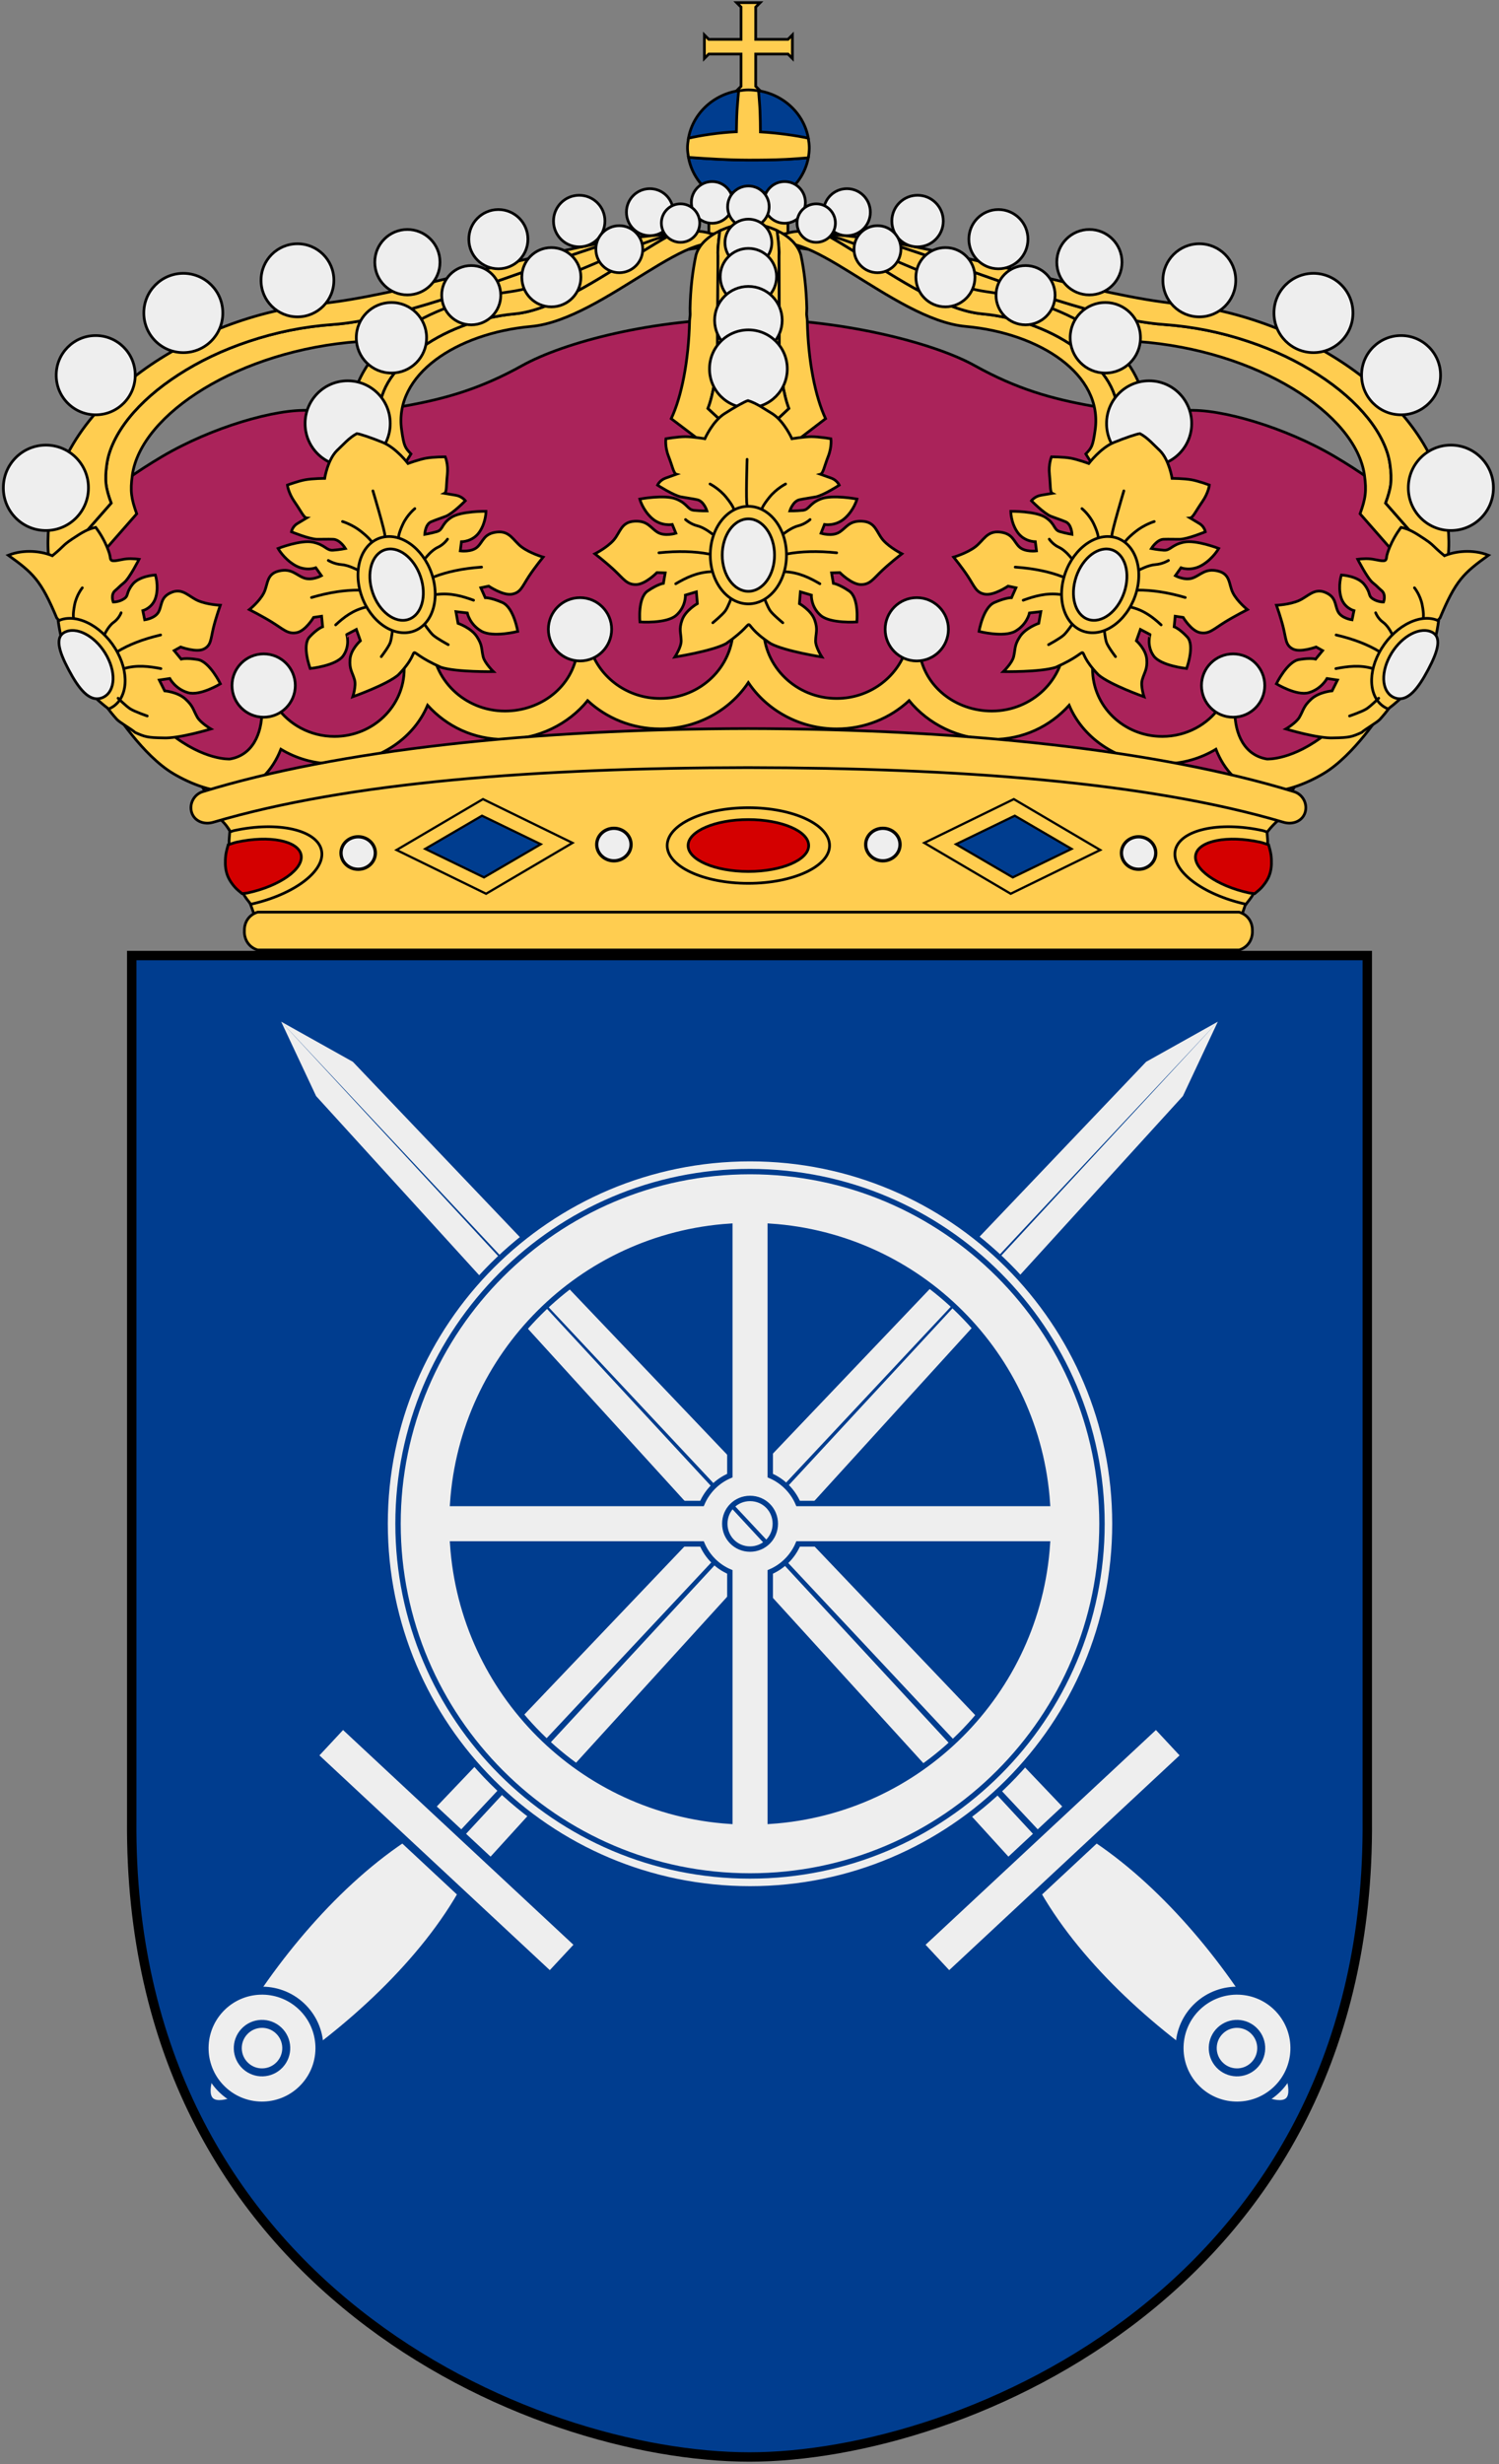 <?xml version="1.0" encoding="UTF-8" standalone="no"?>
<!-- Created with Inkscape (http://www.inkscape.org/) -->
<svg
   xmlns:dc="http://purl.org/dc/elements/1.1/"
   xmlns:cc="http://web.resource.org/cc/"
   xmlns:rdf="http://www.w3.org/1999/02/22-rdf-syntax-ns#"
   xmlns:svg="http://www.w3.org/2000/svg"
   xmlns="http://www.w3.org/2000/svg"
   xmlns:xlink="http://www.w3.org/1999/xlink"
   version="1.0"
   width="301"
   height="494.52"
   id="svg2088">
  <rect width="100%" height="100%" fill="#808080" stroke="none"/>
  <defs
     id="defs2090" />
  <path
     d="M 274.551,191.759 L 150.5,191.759 L 26.45,191.759 L 26.45,365.256 C 25.682,458.977 106.739,493.076 150.5,493.076 C 193.494,493.076 275.318,458.977 274.551,365.256 L 274.551,191.759 z "
     style="fill:#003d8f;stroke:none"
     id="Shield" />
  <use
     transform="matrix(-1,0,0,1,301,0)"
     id="Sword-trang-2"
     x="0"
     y="0"
     width="301"
     height="805.93"
     xlink:href="#Sword-trang" />
  <g
     transform="matrix(0.293,-0.273,-0.273,-0.293,232.759,553.187)"
     style="fill:#eeeeee;stroke:#003d8f;stroke-width:4"
     id="Sword-trang">
    <path
       d="M 254.813,227.219 C 265.027,185.612 277.956,185.612 287.67,227.219 C 297.384,268.826 300.384,320.041 289.67,361.648 C 278.956,403.255 261.527,403.255 250.813,361.648 C 240.099,320.041 244.599,268.826 254.813,227.219 z "
       id="path6679" />
    <path
       d="M 250.001,371.743 L 291.093,371.743 L 285.14,897.262 L 270.547,942.69 L 255.954,897.262 L 250.001,371.743 z "
       id="path6681" />
    <path
       d="M 268.892,376.485 L 270.547,938.18 L 272.203,376.485 L 268.892,376.485 z "
       style="fill:#003d8f;stroke:none"
       id="path6683" />
    <rect
       width="161.869"
       height="21.378"
       x="189.613"
       y="358.073"
       id="rect6685" />
    <path
       d="M 299.337,233.123 C 299.342,249.028 286.451,261.923 270.547,261.923 C 254.643,261.923 241.752,249.028 241.758,233.123 C 241.752,217.219 254.643,204.323 270.547,204.323 C 286.451,204.323 299.342,217.219 299.337,233.123 L 299.337,233.123 z "
       id="path6687" />
    <path
       d="M 282.698,233.123 C 282.701,239.836 277.26,245.279 270.547,245.279 C 263.835,245.279 258.394,239.836 258.396,233.123 C 258.394,226.411 263.835,220.968 270.547,220.968 C 277.26,220.968 282.701,226.411 282.698,233.123 L 282.698,233.123 z "
       id="path6689" />
  </g>
  <g
     transform="matrix(0.541,0,0,0.541,-7.057,57.974)"
     style="fill:#eeeeee;stroke:#003d8f;stroke-width:2"
     id="Cartwheel">
    <path
       d="M 291.437,322.646 C 216.694,322.646 155.99,383.319 155.99,458.063 C 155.99,532.807 216.694,593.51 291.437,593.51 C 366.181,593.51 426.854,532.807 426.854,458.063 C 426.854,383.319 366.181,322.646 291.437,322.646 z M 291.437,331.195 C 361.493,331.195 418.305,388.008 418.305,458.064 C 418.305,528.12 361.493,584.962 291.437,584.962 C 221.381,584.961 164.539,528.12 164.539,458.064 C 164.539,388.008 221.381,331.195 291.437,331.195 z "
       id="Rim" />
    <path
       d="M 291.438,327.438 C 219.434,327.438 160.781,386.059 160.781,458.062 C 160.781,530.066 219.434,588.719 291.438,588.719 C 363.441,588.719 422.062,530.066 422.062,458.062 C 422.062,386.059 363.441,327.438 291.438,327.438 z M 283.938,347.719 L 283.938,440.219 C 279.293,442.186 275.569,445.922 273.594,450.562 L 181.062,450.562 C 184.744,395.371 228.744,351.399 283.938,347.719 z M 298.938,347.719 C 354.131,351.399 398.131,395.371 401.812,450.562 L 309.281,450.562 C 307.311,445.931 303.569,442.189 298.938,440.219 L 298.938,347.719 z M 291.438,448.688 C 296.67,448.688 300.812,452.83 300.812,458.062 C 300.813,463.295 296.67,467.469 291.438,467.469 C 286.205,467.469 282.062,463.295 282.062,458.062 C 282.063,452.83 286.205,448.688 291.438,448.688 z M 181.062,465.562 L 273.594,465.562 C 275.566,470.216 279.284,473.965 283.938,475.938 L 283.938,568.438 C 228.744,564.756 184.744,520.756 181.062,465.562 z M 309.281,465.562 L 401.812,465.562 C 398.131,520.756 354.131,564.756 298.938,568.438 L 298.938,475.938 C 303.578,473.962 307.314,470.207 309.281,465.562 z "
       id="use3645" />
  </g>
  <path
     d="M 274.551,191.759 L 150.5,191.759 L 26.45,191.759 L 26.45,365.256 C 25.682,458.977 106.739,493.076 150.5,493.076 C 193.494,493.076 275.318,458.977 274.551,365.256 L 274.551,191.759 z "
     style="fill:none;fill-opacity:0;stroke:#000000;stroke-width:1.888;stroke-linecap:round"
     id="Frame" />
  <g
     transform="matrix(0.545,0,0,0.545,-117.552,-283.412)"
     id="Kunglig-krona">
    <g
       style="fill:#ffcd50;stroke:#000000;stroke-width:1"
       id="Crown-globus">
      <path
         d="M 513.503,578.121 C 510.648,578.341 507.786,578.581 504.931,578.71 C 500.433,578.912 495.927,578.978 491.429,578.967 C 484.075,578.949 476.708,578.505 469.354,577.974 C 471.146,588.012 480.321,595.67 491.429,595.67 C 502.488,595.67 511.65,588.089 513.503,578.121 z "
         style="fill:#003d8f"
         id="path16007" />
      <path
         d="M 491.429,553.14 C 480.31,553.14 471.133,560.827 469.354,570.91 C 472.283,570.636 475.218,570.334 478.147,570.174 C 482.621,569.929 487.101,569.834 491.576,569.843 C 496.05,569.852 500.53,569.962 505.005,570.211 C 507.836,570.368 510.672,570.66 513.503,570.91 C 511.724,560.827 502.552,553.14 491.429,553.14 z "
         style="fill:#003d8f"
         id="path16009" />
      <path
         d="M 494.129,539.917 L 494.129,551.804 L 495.751,553.43 L 487.102,553.43 L 488.723,551.804 L 488.723,539.917 L 476.836,539.917 L 475.215,541.543 L 475.215,532.889 L 476.836,534.515 L 488.723,534.515 L 488.723,522.624 L 487.102,521.002 L 495.751,521.002 L 494.129,522.624 L 494.129,534.515 L 506.021,534.515 L 507.642,532.889 L 507.642,541.543 L 506.021,539.917 L 494.129,539.917 z "
         id="polygon16011" />
      <rect
         width="29.131"
         height="15.137"
         x="476.863"
         y="591"
         id="rect16013" />
      <path
         d="M 491.397,553.128 C 490.172,553.128 489.006,553.292 487.835,553.472 C 487.629,555.924 487.378,558.364 487.241,560.816 C 487.098,563.387 487.068,565.962 487.022,568.534 C 480.657,568.84 473.86,569.866 469.366,570.909 C 469.163,572.062 468.991,573.233 468.991,574.441 C 468.991,575.655 469.159,576.813 469.366,577.972 C 476.72,578.504 484.075,578.954 491.429,578.972 C 495.927,578.983 500.43,578.925 504.929,578.722 C 507.784,578.593 510.636,578.349 513.491,578.128 C 513.715,576.925 513.866,575.705 513.866,574.441 C 513.866,573.233 513.694,572.062 513.491,570.909 C 509.197,569.943 502.252,568.961 495.866,568.597 C 495.838,566.031 495.826,563.474 495.71,560.909 C 495.598,558.434 495.359,555.947 495.179,553.472 C 493.95,553.273 492.687,553.128 491.397,553.128 z "
         id="path16015" />
    </g>
    <path
       d="M 490.584,637.413 C 524.679,637.413 559.266,645.995 574.807,654.652 C 590.348,663.31 603.293,666.885 617.937,669.506 C 632.582,672.127 640.867,671.885 653.098,671.166 C 665.329,670.446 689.082,677.272 707.588,688.212 C 726.093,699.151 738.339,710.257 747.632,721.964 L 678.061,833.049 L 304.796,833.049 L 235.225,721.964 C 244.559,710.257 256.79,699.151 275.274,688.212 C 293.759,677.272 317.534,670.446 329.76,671.166 C 341.985,671.885 350.278,672.127 364.925,669.506 C 379.572,666.885 392.514,663.31 408.055,654.652 C 423.596,645.995 456.488,637.413 490.584,637.413 z "
       style="fill:#aa235a;stroke:#000000;stroke-width:1" 
       id="Velvet" />
    <g
       style="fill:#ffcd50;stroke:#000000;stroke-width:1"
       id="Crown-base">
      <path
         d="M 491.558,740.798 L 498.334,742.071 C 497.242,744.872 497.016,747.932 497.016,751.156 C 497.016,765.521 509.091,777.209 523.955,777.209 C 535.886,777.209 546.047,769.658 549.537,759.226 C 549.928,759.502 552.106,749.803 553.231,749.922 C 554.173,750.023 554.074,759.998 554.421,759.818 C 556.147,772.954 567.891,781.842 581.112,781.842 C 595.954,781.842 607.989,770.215 607.989,755.822 C 607.989,754.751 607.929,753.681 607.785,752.644 L 616.221,744.1 L 620.753,754.988 C 618.95,758.409 618.233,762.247 618.233,766.361 C 618.233,780.095 629.728,791.202 643.92,791.202 C 652.846,791.202 660.686,786.812 665.29,780.151 L 670.687,773.135 L 670.649,781.74 C 670.649,790.385 674.221,798.14 682.475,799.509 C 682.475,799.509 691.952,800.107 704.506,790.03 C 717.071,779.954 723.99,771.607 723.99,771.607 L 725.071,781.701 C 725.071,781.701 714.645,798.179 703.293,804.897 C 697.091,808.594 687.668,812.465 680.176,811.214 C 672.247,809.901 666.602,803.403 663.691,795.914 C 658.039,799.312 651.368,801.296 644.223,801.296 C 628.868,801.296 615.068,792.69 609.61,779.734 C 602.548,787.522 592.712,792.313 581.178,792.313 C 568.916,792.313 557.685,786.671 550.645,778.004 C 543.726,784.445 534.32,788.418 523.955,788.418 C 510.381,788.418 498.273,781.622 491.409,771.365 C 484.556,781.622 472.46,788.418 458.908,788.418 C 448.548,788.418 439.121,784.445 432.196,778.004 C 425.183,786.671 413.93,792.313 401.674,792.313 C 390.134,792.313 380.299,787.522 373.23,779.734 C 367.778,792.69 353.983,801.296 338.623,801.296 C 331.472,801.296 324.829,799.312 319.183,795.914 C 316.244,803.403 310.599,809.901 302.693,811.214 C 295.2,812.465 285.778,808.594 279.558,804.897 C 268.201,798.179 257.786,781.701 257.786,781.701 L 258.878,771.607 C 258.878,771.607 265.803,779.954 278.346,790.03 C 290.911,800.123 300.377,799.509 300.377,799.509 C 308.63,798.14 312.198,790.385 312.198,781.74 L 312.159,773.135 L 317.556,780.151 C 322.155,786.812 330.022,791.202 338.932,791.202 C 353.118,791.202 364.613,780.095 364.613,766.361 C 364.613,762.247 363.891,758.409 362.088,754.988 L 366.62,744.1 L 375.066,752.644 C 374.94,753.681 374.862,754.751 374.862,755.822 C 374.862,770.215 386.882,781.842 401.734,781.842 C 414.978,781.842 426.699,772.954 428.425,759.818 C 428.794,759.998 428.695,750.023 429.632,749.922 C 430.746,749.803 432.94,759.502 433.309,759.226 C 436.822,769.658 446.966,777.209 458.936,777.209 C 473.794,777.209 485.83,765.521 485.83,751.156 C 485.83,747.932 485.642,744.872 484.534,742.071 L 491.558,740.798"
         id="path16033" />
      <path
         d="M 309.852,864.49 C 313.608,862.708 304.766,849.332 303.559,836.48 C 301.977,819.632 289.452,817.999 289.452,817.999 C 339.427,803.237 413.705,792.824 491.133,792.725 C 568.59,792.824 643.25,802.899 693.231,817.661 C 693.231,817.661 678.514,824.173 677.704,839.826 C 676.712,851.859 669.238,862.708 673,864.49 C 673,864.49 309.852,864.49 309.852,864.49 z "
         id="path16029" />
      <path
         d="M 491.263,802.675 C 413.835,802.797 344.267,808.009 294.291,822.795 C 290.959,823.793 287.436,822.487 286.356,819.335 C 285.276,816.177 287.07,812.554 290.402,811.533 C 340.593,796.138 411.954,788.473 491.281,788.31 C 570.624,788.455 642.259,796.138 692.455,811.533 C 695.787,812.554 697.581,816.177 696.501,819.335 C 695.416,822.487 691.892,823.793 688.566,822.795 C 638.584,808.009 568.72,802.797 491.263,802.675 z "
         id="path16031" />
      <path
         d="M 310.632,869.832 C 307.294,868.828 305.549,865.799 305.742,862.665 C 305.684,859.618 307.405,856.856 310.632,855.892 C 310.632,855.892 672.256,855.892 672.256,855.892 C 675.483,856.856 677.176,859.618 677.117,862.665 C 677.293,865.799 675.571,868.828 672.256,869.832 C 672.256,869.832 310.632,869.832 310.632,869.832 z "
         id="path16075" />
    </g>
    <use
       transform="matrix(-1,0,0,1,982.857,0)"
       id="Crown-left"
       x="0"
       y="0"
       width="550"
       height="975"
       xlink:href="#Crown-right" />
    <g
       style="fill:#ffcd50;stroke:#000000;stroke-width:1"
       id="Crown-right">
      <path
         d="M 748.21,730.335 C 747.305,733.535 746.007,736.694 743.648,739.827 L 716.791,709.217 C 718.804,703.637 719.235,700.902 718.409,694.979 C 715.27,672.459 678.972,648.928 634.857,645.789 C 590.853,642.657 512.073,599.351 491.187,613.928 C 498.72,604.754 517.38,604.829 539.972,608.519 C 545.917,610.398 551.976,612.366 558.294,614.553 C 573.568,619.84 589.539,625.696 604.467,630.41 C 611.931,632.767 619.137,634.823 625.843,636.407 C 629.196,637.199 632.439,637.874 635.519,638.394 C 638.599,638.914 641.525,639.302 644.275,639.497 C 649.79,639.89 655.169,640.615 660.39,641.668 C 665.611,642.721 670.683,644.104 675.511,645.715 C 680.339,647.326 684.935,649.167 689.271,651.234 C 693.607,653.301 697.666,655.583 701.412,658.003 C 705.157,660.424 708.584,662.983 711.64,665.656 C 714.696,668.329 717.393,671.112 719.66,673.934 C 721.927,676.756 723.763,679.637 725.142,682.506 C 725.832,683.941 726.422,685.383 726.871,686.811 C 727.321,688.238 727.632,689.634 727.828,691.042 C 728.241,694.003 728.339,696.17 728.086,698.29 C 727.832,700.409 727.216,702.49 726.209,705.28 L 748.21,730.335 z "
         id="path16021" />
      <path
         d="M 748.21,730.335 L 726.209,705.28 C 727.216,702.49 727.832,700.409 728.086,698.29 C 728.339,696.17 728.241,694.003 727.828,691.042 C 727.632,689.634 727.321,688.238 726.871,686.811 C 726.422,685.383 725.832,683.941 725.142,682.506 C 723.763,679.637 721.927,676.756 719.66,673.934 C 717.393,671.112 714.696,668.329 711.64,665.656 C 708.584,662.983 705.157,660.424 701.412,658.003 C 697.666,655.583 693.607,653.301 689.271,651.234 C 684.935,649.167 680.339,647.326 675.511,645.715 C 670.683,644.104 665.611,642.721 660.39,641.668 C 655.169,640.615 649.79,639.89 644.275,639.497 C 641.525,639.302 638.599,638.914 635.519,638.394 C 632.439,637.874 629.196,637.199 625.843,636.407 C 619.137,634.823 611.931,632.767 604.467,630.41 C 589.539,625.696 573.568,619.84 558.294,614.553 C 551.976,612.366 545.917,610.398 539.972,608.519 C 575.293,614.289 620.456,629 649.242,631.845 C 696.357,636.502 744.462,668.357 748.652,707.892 C 749.515,716.018 750.195,723.316 748.21,730.335 z "
         id="path16023" />
      <path
         d="M 717.407,789.723 C 713.751,791.396 712.694,791.651 707.117,791.74 C 701.389,792.081 689.457,788.456 689.457,788.456 C 689.457,788.456 693.274,786.195 694.46,784.117 C 696.016,781.393 695.912,780.115 698.802,777.458 C 701.692,774.8 706.491,774.414 706.491,774.414 L 708.478,770.437 L 704.615,769.864 C 704.615,769.864 702.564,773.737 697.919,775.077 C 693.411,776.377 685.962,771.823 685.962,771.823 C 685.962,771.823 689.932,763.649 694.277,762.904 C 698.622,762.158 700.421,762.723 700.421,762.723 L 702.996,759.589 L 700.605,758.263 C 700.605,758.263 694.813,760.403 692.069,759.016 C 689.325,757.629 689.58,755.453 688.5,751.061 C 687.602,747.41 685.999,742.895 685.999,742.895 C 685.999,742.895 690.647,742.714 694.129,741.238 C 697.612,739.763 699.871,736.383 704.063,738.195 C 708.073,739.928 707.424,742.717 708.662,745.216 C 709.922,747.757 713.849,748.259 713.849,748.259 L 714.548,744.884 C 714.548,744.884 710.85,743.919 709.729,739.822 C 708.607,735.725 709.913,731.746 709.913,731.746 C 709.913,731.746 715.933,732.042 718.416,735.306 C 720.9,738.57 719.628,739.292 721.489,740.527 C 723.349,741.761 725.452,741.704 725.452,741.704 C 725.452,741.704 726.478,738.974 724.753,737.514 C 723.028,736.053 723.424,736.157 721.449,734.57 C 719.475,732.984 715.923,725.96 715.923,725.96 C 715.923,725.96 718.378,725.602 720.53,725.807 C 722.681,726.012 725.698,727.067 726.271,726.169 C 726.844,725.27 726.073,725.389 727.809,721.277 C 729.545,717.166 731.902,714.213 731.902,714.213 C 734.789,714.805 736.834,716.003 740.536,718.482 C 744.237,720.961 743.069,720.679 747.881,724.665 C 751.738,723.028 758.2,722.144 764.106,724.478 C 754.967,731.051 752.073,733.682 746.262,747.566 C 745.182,748.751 744.135,750.088 743.098,751.544 C 742.061,752.999 741.063,754.549 740.082,756.184 C 738.119,759.454 736.263,763.018 734.6,766.459 C 732.936,769.9 731.448,773.219 730.185,776.102 C 729.553,777.543 728.709,779.034 727.683,780.501 C 726.657,781.968 725.437,783.436 724.151,784.87 C 723.067,786.08 718.588,788.576 717.407,789.723 z "
         id="path16059" />
      <path
         d="M 727.131,781.074 C 720.609,778.447 719.076,769.329 723.82,760.372 C 728.646,751.259 738.093,745.87 744.901,748.289 C 745.203,748.396 745.43,748.608 745.711,748.741 C 745.467,750.214 745.537,750.222 745.196,751.965 C 744.633,754.834 743.946,757.915 743.135,760.704 C 742.325,763.492 741.377,765.995 740.339,767.695 C 739.301,769.394 737.753,771.252 736.035,773.058 C 734.316,774.864 732.436,776.623 730.663,778.181 C 728.762,779.852 728.347,780.11 727.131,781.074 z "
         id="path16071" />
      <path
         d="M 741.879,766.637 C 745.464,759.868 747.332,754.193 742.66,752.533 C 737.988,750.873 731.289,754.982 727.704,761.751 C 724.116,768.526 725.005,775.351 729.693,777.017 C 734.365,778.677 738.291,773.412 741.879,766.637"
         style="fill:#eeeeee;stroke:#000000;stroke-width:1"
         id="path16073" />
      <path
         d="M 682.508,826.374 C 681.932,826.232 681.473,825.988 680.886,825.86 C 664.724,822.342 650.351,825.623 648.717,833.126 C 647.091,840.597 658.724,849.441 674.78,852.989 C 675.504,851.965 676.304,851.109 676.97,850.033 C 677.972,848.414 678.909,846.775 679.686,845.086 C 680.462,843.396 681.066,841.683 681.504,839.979 C 681.916,838.379 682.221,836.743 682.421,835.158 C 682.621,833.572 682.727,832.042 682.761,830.524 C 682.795,829.013 682.593,827.766 682.508,826.374 z "
         id="path16083" />
      <path
         d="M 683.096,831.09 C 682.027,830.783 681.099,830.375 679.967,830.129 C 667.963,827.516 657.364,829.59 656.243,834.738 C 655.123,839.887 663.885,846.205 675.89,848.818 C 676.614,848.976 677.26,848.954 677.973,849.078 C 678.862,848.31 679.798,847.643 680.577,846.757 C 681.298,845.937 681.961,845.059 682.497,844.151 C 683.033,843.244 683.435,842.282 683.699,841.301 C 683.966,840.31 684.109,839.255 684.144,838.172 C 684.179,837.089 684.128,835.977 683.987,834.864 C 683.821,833.556 683.418,832.347 683.096,831.09 z "
         style="fill:#d40000"
         id="path16085" />
      <rect
         width="36.696"
         height="36.936"
         x="483.306"
         y="1187.604"
         transform="matrix(-0.899,0.439,0.862,0.507,0,0)"
         id="rect16103" />
      <rect
         width="24.061"
         height="24.217"
         x="495.816"
         y="1198.854"
         transform="matrix(-0.9,0.436,0.864,0.504,0,0)"
         style="fill:#003d8f"
         id="rect16105" />
      <path
         d="M 637.888,683.794 C 638.205,689.197 638.31,696.607 636.048,700.792 C 633.252,705.964 633.406,706.316 629.978,709.842 L 615.74,687.179 C 617.876,684.895 618.327,684.505 619.198,678.312 C 622.066,657.927 598.931,642.715 571.517,640.233 C 544.509,637.789 509.674,599.045 498.523,612.419 C 502.23,604.655 510.062,603.975 519.862,606.385 C 520.11,606.522 520.311,606.576 520.561,606.717 C 524.037,608.666 527.748,610.913 531.562,613.302 C 535.375,615.691 539.29,618.217 543.261,620.66 C 547.233,623.104 551.23,625.462 555.182,627.577 C 559.133,629.692 563.054,631.546 566.808,632.949 C 568.684,633.65 570.496,634.227 572.289,634.678 C 574.083,635.129 575.863,635.445 577.551,635.598 C 580.977,635.908 584.349,636.479 587.631,637.253 C 590.913,638.028 594.075,639.024 597.123,640.197 C 600.172,641.369 603.081,642.704 605.806,644.207 C 608.532,645.709 611.072,647.371 613.385,649.137 C 615.699,650.903 617.791,652.803 619.603,654.766 C 621.415,656.728 622.98,658.745 624.202,660.836 C 625.424,662.928 626.308,665.084 626.851,667.238 C 627.394,669.392 627.591,671.564 627.366,673.713 C 627.039,676.823 626.861,678.89 626.52,680.704 C 626.178,682.517 625.675,684.084 624.606,686.112 L 632.112,698.842 C 633.488,697.272 634.589,695.411 635.46,693.323 C 636.331,691.235 636.995,688.938 637.483,686.59 C 637.676,685.666 637.742,684.731 637.888,683.794 z "
         id="path16187" />
      <path
         d="M 637.888,683.794 C 637.742,684.731 637.676,685.666 637.483,686.59 C 636.995,688.938 636.331,691.235 635.46,693.323 C 634.589,695.411 633.488,697.272 632.112,698.842 L 624.606,686.112 C 625.675,684.084 626.178,682.517 626.52,680.704 C 626.861,678.89 627.039,676.823 627.366,673.713 C 627.591,671.564 627.394,669.392 626.851,667.238 C 626.308,665.084 625.424,662.928 624.202,660.836 C 622.98,658.745 621.415,656.728 619.603,654.766 C 617.791,652.803 615.699,650.903 613.385,649.137 C 611.072,647.371 608.532,645.709 605.806,644.207 C 603.081,642.704 600.172,641.369 597.123,640.197 C 594.075,639.024 590.913,638.028 587.631,637.253 C 584.349,636.479 580.977,635.908 577.551,635.598 C 575.863,635.445 574.083,635.129 572.289,634.678 C 570.496,634.227 568.684,633.65 566.808,632.949 C 563.054,631.546 559.133,629.692 555.182,627.577 C 551.23,625.462 547.233,623.104 543.261,620.66 C 539.29,618.217 535.375,615.691 531.562,613.302 C 527.748,610.913 524.037,608.666 520.561,606.717 C 520.311,606.576 520.11,606.522 519.862,606.385 C 537.295,610.674 560.989,624.896 579.169,627.43 C 606.961,631.303 642.824,646.775 637.888,683.389 C 637.872,683.509 637.881,683.672 637.888,683.794 z "
         id="path16189" />
      <g
         style="fill:#eeeeee"
         id="Right-pearls">
        <path
           d="M 658.37,772.442 C 658.37,766.024 663.591,760.803 670.01,760.803 C 676.46,760.803 681.681,766.024 681.681,772.442 C 681.681,778.894 676.46,784.114 670.01,784.114 C 663.591,784.114 658.37,778.894 658.37,772.442"
           id="path16037" />
        <path
           d="M 541.816,751.736 C 541.816,745.318 547.036,740.097 553.455,740.097 C 559.906,740.097 565.127,745.318 565.127,751.736 C 565.127,758.188 559.906,763.408 553.455,763.408 C 547.036,763.408 541.816,758.188 541.816,751.736"
           id="path16041" />
        <path
           d="M 534.656,831.003 C 534.656,827.706 537.489,825.024 540.972,825.024 C 544.472,825.024 547.305,827.706 547.305,831.003 C 547.305,834.295 544.472,837 540.972,837 C 537.489,837 534.656,834.295 534.656,831.003"
           style="stroke-width:1.2"
           id="path16095" />
        <path
           d="M 628.878,834.12 C 628.878,830.822 631.711,828.141 635.188,828.141 C 638.695,828.141 641.522,830.822 641.522,834.12 C 641.522,837.434 638.695,840.116 635.188,840.116 C 631.711,840.116 628.878,837.434 628.878,834.12"
           style="stroke-width:1.2"
           id="path16097" />
        <path
           d="M 519.106,598.159 C 519.094,602.923 522.944,606.803 527.708,606.814 C 532.472,606.826 536.352,602.981 536.363,598.212 C 536.369,598.194 536.369,598.177 536.363,598.159 C 536.381,593.39 532.53,589.516 527.761,589.498 C 522.997,589.487 519.117,593.337 519.1,598.101 C 519.106,598.124 519.106,598.142 519.106,598.159 z "
           id="path16125" />
        <path
           d="M 544.285,601.43 C 544.267,606.659 548.496,610.917 553.725,610.928 C 558.954,610.946 563.212,606.717 563.23,601.488 C 563.23,601.465 563.23,601.447 563.23,601.43 C 563.241,596.195 559.018,591.943 553.789,591.926 C 548.554,591.908 544.302,596.137 544.285,601.366 C 544.285,601.389 544.285,601.407 544.285,601.43 z "
           id="path16127" />
        <path
           d="M 572.665,608.095 C 572.647,614.103 577.504,618.983 583.513,619.007 C 589.521,619.024 594.407,614.173 594.425,608.165 C 594.425,608.141 594.425,608.118 594.425,608.095 C 594.442,602.086 589.585,597.2 583.577,597.183 C 577.568,597.165 572.682,602.016 572.665,608.031 C 572.665,608.048 572.665,608.071 572.665,608.095 z "
           id="path16129" />
        <path
           d="M 605.058,616.569 C 605.041,623.2 610.398,628.592 617.029,628.615 C 623.66,628.638 629.052,623.281 629.075,616.644 C 629.075,616.621 629.075,616.598 629.075,616.569 C 629.093,609.938 623.741,604.546 617.105,604.523 C 610.474,604.505 605.082,609.862 605.058,616.493 C 605.058,616.516 605.058,616.546 605.058,616.569 z "
           id="path16131" />
        <path
           d="M 644.153,623.239 C 644.13,630.65 650.115,636.676 657.525,636.699 C 664.936,636.722 670.962,630.737 670.985,623.327 C 670.985,623.303 670.985,623.274 670.985,623.245 C 671.008,615.835 665.023,609.809 657.612,609.786 C 650.202,609.762 644.176,615.748 644.153,623.158 C 644.153,623.181 644.153,623.21 644.153,623.239 z "
           id="path16133" />
        <path
           d="M 685.077,635.269 C 685.054,643.302 691.545,649.84 699.578,649.863 C 707.617,649.886 714.149,643.395 714.172,635.362 C 714.172,635.333 714.172,635.298 714.172,635.269 C 714.195,627.236 707.704,620.699 699.671,620.675 C 691.639,620.652 685.106,627.143 685.077,635.176 C 685.077,635.205 685.077,635.24 685.077,635.269 z "
           id="path16135" />
        <path
           d="M 717.353,658.177 C 717.329,666.21 723.821,672.748 731.853,672.771 C 739.886,672.794 746.424,666.303 746.447,658.27 C 746.447,658.241 746.447,658.212 746.447,658.177 C 746.471,650.144 739.979,643.607 731.947,643.583 C 723.914,643.56 717.382,650.051 717.353,658.084 C 717.353,658.113 717.353,658.148 717.353,658.177 z "
           id="path16137" />
        <path
           d="M 734.583,699.654 C 734.554,708.309 741.551,715.353 750.206,715.377 C 758.861,715.406 765.905,708.408 765.928,699.753 C 765.928,699.724 765.928,699.689 765.928,699.654 C 765.957,690.993 758.96,683.955 750.305,683.926 C 741.65,683.897 734.606,690.895 734.583,699.55 C 734.583,699.585 734.583,699.619 734.583,699.654 z "
           id="path16139" />
        <path
           d="M 512.436,594.557 C 512.451,598.78 509.037,602.22 504.809,602.235 C 500.58,602.251 497.146,598.837 497.131,594.608 C 497.131,594.593 497.131,594.577 497.131,594.557 C 497.12,590.333 500.534,586.894 504.757,586.883 C 508.981,586.873 512.42,590.282 512.431,594.51 C 512.436,594.526 512.436,594.541 512.436,594.557 z "
           id="path16141" />
        <path
           d="M 530.357,611.775 C 530.345,616.539 534.196,620.418 538.96,620.436 C 543.724,620.447 547.603,616.597 547.621,611.833 C 547.621,611.816 547.621,611.798 547.621,611.781 C 547.632,607.017 543.782,603.137 539.018,603.125 C 534.254,603.108 530.374,606.959 530.357,611.728 C 530.357,611.734 530.357,611.757 530.357,611.775 z "
           id="path16191" />
        <path
           d="M 553.15,622.103 C 553.133,628.111 557.984,632.997 563.992,633.015 C 570.001,633.032 574.887,628.181 574.904,622.173 C 574.904,622.149 574.904,622.126 574.904,622.103 C 574.921,616.094 570.07,611.208 564.056,611.191 C 558.048,611.173 553.162,616.024 553.144,622.039 C 553.15,622.056 553.15,622.079 553.15,622.103 z "
           id="path16193" />
        <path
           d="M 582.667,628.728 C 582.65,634.736 587.501,639.622 593.515,639.64 C 599.524,639.657 604.41,634.806 604.427,628.798 C 604.427,628.774 604.427,628.751 604.427,628.728 C 604.444,622.719 599.593,617.833 593.585,617.816 C 587.576,617.798 582.69,622.655 582.673,628.664 C 582.667,628.681 582.667,628.705 582.667,628.728 z "
           id="path16195" />
        <path
           d="M 609.997,644.393 C 609.975,651.545 615.751,657.36 622.903,657.383 C 630.054,657.405 635.87,651.629 635.892,644.477 C 635.892,644.449 635.892,644.427 635.892,644.398 C 635.915,637.247 630.133,631.431 622.981,631.409 C 615.83,631.386 610.014,637.163 609.992,644.314 C 609.997,644.337 609.997,644.365 609.997,644.393 z "
           id="path16197" />
        <path
           d="M 623.395,675.974 C 623.371,684.63 630.363,691.673 639.018,691.697 C 647.679,691.726 654.717,684.728 654.746,676.073 C 654.746,676.044 654.746,676.009 654.746,675.974 C 654.769,667.314 647.778,660.275 639.123,660.246 C 630.462,660.223 623.424,667.215 623.395,675.87 C 623.395,675.91 623.395,675.94 623.395,675.974 z "
           id="path16199" />
        <path
           d="M 509.358,602.163 C 509.348,606.062 512.5,609.237 516.398,609.251 C 520.296,609.261 523.471,606.109 523.486,602.211 C 523.486,602.197 523.486,602.182 523.486,602.168 C 523.495,598.269 520.344,595.094 516.446,595.085 C 512.547,595.071 509.372,598.222 509.358,602.125 C 509.358,602.13 509.358,602.149 509.358,602.163 z "
           id="path16201" />
      </g>
      <path
         d="M 635.702,679.695 C 634.632,679.767 630.306,681.23 626.096,682.945 C 621.193,684.942 616.84,690.698 616.84,690.698 C 616.84,690.698 612.818,689.209 610.136,688.73 C 607.453,688.251 603.11,688.246 603.11,688.246 C 603.11,688.246 601.936,690.906 602.359,694.805 C 602.782,698.703 602.494,701.234 603.405,701.684 C 603.405,701.684 601.52,702.013 599.234,702.388 C 596.948,702.763 595.708,704.411 595.708,704.411 C 595.708,704.411 600.373,709.163 602.923,710.141 C 605.473,711.118 606.037,711.223 608.29,712.148 C 610.542,713.072 610.666,716.797 610.666,716.797 C 610.666,716.797 608.498,716.455 606.179,715.78 C 603.861,715.105 604.612,713.027 600.994,710.598 C 597.376,708.169 588.109,708.297 588.109,708.297 C 588.109,708.297 588.079,712.405 590.562,715.982 C 593.045,719.559 597.148,719.503 597.148,719.503 L 597.577,722.879 C 597.577,722.879 593.315,723.439 591.193,721.369 C 589.107,719.335 588.887,716.532 584.189,715.954 C 579.279,715.351 578.057,719.142 574.942,721.458 C 571.827,723.774 567.058,725.17 567.058,725.17 C 567.058,725.17 570.185,729.027 572.293,732.242 C 574.828,736.108 575.301,738.238 578.58,738.823 C 581.859,739.409 587.118,735.845 587.118,735.845 L 590.016,736.456 L 588.379,740.111 C 588.379,740.111 586.321,740.031 582.08,741.885 C 577.839,743.739 576.406,752.529 576.406,752.529 C 576.406,752.529 585.548,754.872 589.778,752.45 C 594.136,749.955 594.996,745.734 594.996,745.734 L 599.182,745.248 L 598.405,749.55 C 598.405,749.55 593.573,751.199 591.451,754.476 C 589.329,757.753 589.867,758.911 589.143,761.898 C 588.591,764.176 585.373,767.331 585.373,767.331 C 585.373,767.331 598.879,767.588 604.676,765.751 C 620.71,758.58 609.741,757.582 620.449,768.568 C 624.786,772.215 637.196,776.586 637.196,776.586 C 637.196,776.586 635.874,772.621 636.53,770.361 C 637.391,767.398 638.468,766.529 638.204,762.826 C 637.941,759.123 634.386,755.976 634.386,755.976 L 635.866,751.799 L 639.425,753.668 C 639.426,753.668 638.062,757.8 640.756,761.555 C 643.37,765.199 652.873,766.186 652.873,766.186 C 652.873,766.186 656.039,757.705 653.125,754.573 C 650.212,751.441 648.299,750.812 648.299,750.812 L 648.669,746.931 L 651.615,747.364 C 651.615,747.364 654.62,752.404 657.899,752.989 C 661.178,753.575 662.656,751.793 666.926,749.143 C 670.476,746.938 675.28,744.497 675.28,744.497 C 675.28,744.497 671.653,741.602 669.998,738.434 C 668.343,735.266 669.16,731.403 664.388,730.277 C 659.823,729.201 658.198,731.674 655.268,732.812 C 652.286,733.97 648.731,732.015 648.731,732.015 L 650.802,729.085 C 650.802,729.085 654.504,730.536 658.58,728.13 C 662.655,725.724 664.717,721.978 664.717,721.978 C 664.717,721.978 656.356,718.702 651.831,719.677 C 647.307,720.652 646.934,722.797 644.483,722.621 C 642.032,722.444 639.887,722.016 639.887,722.016 C 639.887,722.016 641.893,718.671 644.411,718.599 C 646.928,718.526 647.495,718.623 650.31,718.604 C 653.126,718.584 659.783,715.854 659.783,715.854 C 659.783,715.854 659.493,713.933 657.605,712.813 C 655.718,711.692 654.171,710.75 654.171,710.75 C 655.228,710.652 656.252,708.252 658.618,704.852 C 660.985,701.451 661.27,698.633 661.27,698.633 C 661.27,698.633 657.319,697.156 654.636,696.677 C 651.953,696.198 647.539,696.181 647.539,696.181 C 647.539,696.181 646.508,689.463 643.065,685.975 C 640.768,683.844 638.558,681.198 635.702,679.695 z "
         id="path16217" />
      <g
         style="fill:none;stroke-linecap:round"
         id="Right-features">
        <path
           d="M 723.656,777.125 C 723.656,777.125 720.778,780.016 719.153,781.05 C 717.528,782.083 712.918,783.668 712.918,783.668"
           id="path16061" />
        <path
           d="M 721.369,766.186 C 716.788,764.817 712.257,765.377 707.88,766.227"
           id="path16063" />
        <path
           d="M 723.869,759.939 C 719.826,757.473 714.655,755.395 707.979,753.834"
           id="path16065" />
        <path
           d="M 728.593,753.562 C 728.593,753.562 727.228,750.546 725.269,749.159 C 723.31,747.773 722.544,745.659 722.544,745.659"
           id="path16067" />
        <path
           d="M 740.032,747.729 C 740.032,747.729 740.444,746.605 739.693,742.776 C 738.965,739.065 736.839,736.468 736.839,736.468"
           id="path16069" />
        <path
           d="M 611.154,749.314 C 611.154,749.314 608.987,752.601 607.616,753.869 C 606.245,755.137 602.022,757.408 602.022,757.408"
           id="path16219" />
        <path
           d="M 606.17,738.915 C 601.249,738.279 596.853,739.531 592.682,741.045"
           id="path16221" />
        <path
           d="M 607.133,732.388 C 602.479,730.59 596.793,729.347 589.727,728.847"
           id="path16223" />
        <path
           d="M 610.289,725.387 C 610.289,725.387 608.179,722.633 605.877,721.574 C 603.575,720.514 602.287,718.556 602.287,718.556"
           id="path16225" />
        <path
           d="M 625.37,717.275 C 625.151,716.156 629.764,700.771 629.764,700.771"
           id="path16227" />
        <path
           d="M 620.298,717.882 C 620.298,717.882 620.433,716.713 618.738,713.065 C 617.095,709.53 614.327,707.307 614.327,707.307"
           id="path16229" />
        <path
           d="M 622.503,751.341 C 622.503,751.341 622.802,755.068 623.405,756.689 C 624.007,758.309 626.692,761.814 626.692,761.814"
           id="path16231" />
        <path
           d="M 632.32,743.585 C 637.118,744.685 640.479,747.323 643.502,750.121"
           id="path16233" />
        <path
           d="M 634.763,737.322 C 639.908,737.274 645.71,738.084 652.388,740.038"
           id="path16235" />
        <path
           d="M 635.452,729.881 C 635.452,729.881 638.77,728.097 641.402,727.918 C 644.033,727.74 646.2,726.398 646.2,726.398"
           id="path16237" />
        <path
           d="M 630.166,719.645 C 630.166,719.645 630.638,718.535 634.033,715.797 C 637.324,713.143 640.97,712.065 640.97,712.065"
           id="path16239" />
      </g>
      <path
         d="M 607.614,732.89 C 610.198,723.185 618.295,716.428 625.704,717.752 C 633.113,719.075 637.065,727.983 634.481,737.689 C 631.895,747.403 623.791,754.185 616.357,752.858 C 608.948,751.534 605.027,742.605 607.614,732.89"
         id="path16241" />
      <path
         d="M 611.828,733.648 C 613.747,726.439 619.421,721.36 624.505,722.268 C 629.59,723.176 632.184,729.732 630.265,736.94 C 628.344,744.156 622.665,749.254 617.563,748.343 C 612.479,747.435 609.907,740.863 611.828,733.648"
         style="fill:#eeeeee;stroke:#000000;stroke-width:1"
         id="path16243" />
    </g>
    <g
       style="fill:#ffcd50;stroke:#000000;stroke-width:1"
       id="Crown-center">
      <path
         d="M 480.906,605.005 C 476.571,607.068 473.2,610.144 472.113,613.957 C 470.867,619.782 470.081,626.432 469.943,633.497 C 469.921,634.231 469.979,634.946 469.979,635.668 C 469.979,636.504 469.78,637.402 469.759,638.255 C 469.403,653.076 466.782,666.171 462.989,674.182 L 491.576,695.833 L 519.868,674.182 C 516.096,666.171 513.454,653.076 513.135,638.255 C 513.12,637.402 512.904,636.504 512.878,635.668 C 512.878,634.946 512.967,634.231 512.951,633.497 C 512.776,626.432 512.022,619.782 510.781,613.957 C 509.668,610.098 506.314,606.975 501.988,604.916 C 502.285,607.523 502.665,610.019 502.724,612.916 C 502.732,613.388 502.687,613.851 502.687,614.314 C 502.701,614.851 502.789,646.838 502.797,647.386 C 502.88,652.142 503.286,656.629 503.901,660.561 C 504.515,664.492 505.341,667.864 506.329,670.435 L 491.502,684.353 L 476.528,670.435 C 477.522,667.864 478.377,664.492 478.993,660.561 C 479.609,656.629 479.967,652.142 480.06,647.386 C 480.071,646.838 480.207,614.851 480.207,614.314 C 480.207,613.851 480.159,613.388 480.171,612.916 C 480.216,610.051 480.614,607.588 480.906,605.005 z "
         id="path16203" />
      <path
         d="M 491.399,845.291 C 474.859,845.291 461.515,839.06 461.515,831.382 C 461.515,823.703 474.859,817.446 491.399,817.446 C 507.954,817.446 521.342,823.677 521.342,831.382 C 521.342,839.06 507.954,845.291 491.399,845.291"
         id="path16079" />
      <path
         d="M 491.407,840.923 C 479.122,840.923 469.211,836.647 469.211,831.378 C 469.211,826.108 479.122,821.815 491.407,821.815 C 503.703,821.815 513.647,826.09 513.647,831.378 C 513.647,836.647 503.703,840.923 491.407,840.923"
         style="fill:#d40000"
         id="path16081" />
      <path
         d="M 480.906,605.005 C 480.614,607.588 480.216,610.051 480.171,612.916 C 480.159,613.388 480.207,613.851 480.207,614.314 C 480.207,614.851 480.071,646.838 480.06,647.386 C 479.967,652.142 479.609,656.629 478.993,660.561 C 478.377,664.492 477.522,667.864 476.528,670.435 L 491.502,684.353 L 506.329,670.435 C 505.341,667.864 504.515,664.492 503.901,660.561 C 503.286,656.629 502.88,652.142 502.797,647.386 C 502.789,646.838 502.701,614.851 502.687,614.314 C 502.687,613.851 502.732,613.388 502.724,612.916 C 502.665,610.019 502.285,607.523 501.988,604.916 C 498.928,603.46 495.459,602.477 491.613,602.477 L 491.576,602.477 C 487.671,602.477 484.062,603.503 480.906,605.005 z "
         id="path16205" />
      <g
         style="fill:#eeeeee"
         id="Center-pearls">
        <path
           d="M 483.776,596.15 C 483.766,600.361 487.174,603.79 491.403,603.805 C 495.631,603.816 499.066,600.417 499.081,596.202 C 499.081,596.186 499.081,596.171 499.081,596.15 C 499.091,591.94 495.683,588.511 491.454,588.5 C 487.231,588.49 483.792,591.888 483.781,596.104 C 483.776,596.119 483.776,596.135 483.776,596.15 z "
           id="path16207" />
        <path
           d="M 500.06,609.372 C 500.078,614.136 496.221,618.015 491.458,618.033 C 486.694,618.044 482.814,614.194 482.797,609.43 C 482.797,609.413 482.797,609.395 482.797,609.378 C 482.785,604.614 486.636,600.734 491.4,600.723 C 496.163,600.705 500.043,604.556 500.06,609.325 C 500.06,609.337 500.06,609.354 500.06,609.372 z "
           id="path16209" />
        <path
           d="M 501.803,621.889 C 501.814,627.619 497.178,632.272 491.455,632.284 C 485.725,632.295 481.072,627.659 481.055,621.936 C 481.055,621.924 481.055,621.907 481.055,621.889 C 481.043,616.16 485.679,611.507 491.408,611.489 C 497.138,611.477 501.791,616.113 501.803,621.843 C 501.803,621.854 501.803,621.872 501.803,621.889 z "
           id="path16211" />
        <path
           d="M 503.873,637.955 C 503.885,644.824 498.33,650.408 491.455,650.426 C 484.585,650.437 479.001,644.882 478.984,638.007 C 478.984,637.99 478.984,637.972 478.984,637.955 C 478.972,631.085 484.527,625.501 491.402,625.484 C 498.272,625.472 503.856,631.027 503.873,637.902 C 503.873,637.92 503.873,637.937 503.873,637.955 z "
           id="path16213" />
        <path
           d="M 505.752,655.852 C 505.77,663.763 499.371,670.19 491.461,670.208 C 483.55,670.225 477.128,663.827 477.105,655.916 C 477.105,655.899 477.105,655.876 477.105,655.852 C 477.088,647.942 483.486,641.514 491.397,641.497 C 499.307,641.48 505.735,647.878 505.752,655.788 C 505.752,655.812 505.752,655.829 505.752,655.852 z "
           id="path16215" />
      </g>
      <path
         d="M 491.281,667.534 C 490.233,667.79 486.307,669.975 482.562,672.385 C 478.201,675.192 475.388,681.576 475.388,681.576 C 475.388,681.576 470.98,680.822 468.177,680.822 C 465.373,680.822 461.039,681.576 461.039,681.576 C 461.039,681.576 460.575,684.379 462.033,688.114 C 463.49,691.85 463.874,694.373 464.902,694.653 C 464.902,694.653 463.109,695.304 460.929,696.069 C 458.748,696.835 457.949,698.661 457.949,698.661 C 457.949,698.661 463.865,702.49 466.668,703 C 469.472,703.51 470.063,703.514 472.555,704.024 C 475.047,704.535 476.16,708.153 476.16,708.153 C 476.16,708.153 473.906,708.197 471.414,707.942 C 468.922,707.686 469.12,705.525 464.865,703.783 C 460.611,702.041 451.4,703.783 451.4,703.783 C 451.4,703.783 452.462,707.803 455.888,710.864 C 459.315,713.926 463.394,713.155 463.394,713.155 L 464.718,716.379 C 464.718,716.379 460.615,717.669 457.949,716.017 C 455.327,714.393 454.363,711.694 449.524,711.949 C 444.464,712.216 444.253,716.134 441.761,718.94 C 439.268,721.747 434.881,723.942 434.881,723.942 C 434.881,723.942 439.025,727.165 441.981,729.938 C 445.537,733.273 446.575,735.272 450.002,735.272 C 453.428,735.272 457.728,730.873 457.728,730.873 L 460.782,730.963 L 460.119,734.82 C 460.119,734.82 458.044,735.101 454.306,737.652 C 450.568,740.204 451.473,749.043 451.473,749.043 C 451.473,749.043 461.215,749.736 464.792,746.632 C 468.477,743.434 468.213,739.159 468.213,739.159 L 472.26,737.954 L 472.628,742.293 C 472.628,742.293 468.245,744.747 466.999,748.319 C 465.753,751.891 466.597,752.929 466.668,755.973 C 466.723,758.296 464.35,761.939 464.35,761.939 C 464.35,761.939 477.892,759.834 483.187,757.028 C 497.278,747.223 486.07,748.162 499.67,757.028 C 504.966,759.834 518.507,761.939 518.507,761.939 C 518.507,761.939 516.134,758.296 516.189,755.973 C 516.261,752.929 517.104,751.891 515.858,748.319 C 514.612,744.747 510.229,742.293 510.229,742.293 L 510.597,737.954 L 514.644,739.159 C 514.644,739.159 514.381,743.434 518.065,746.632 C 521.642,749.736 531.384,749.043 531.384,749.043 C 531.384,749.043 532.289,740.204 528.551,737.652 C 524.813,735.101 522.738,734.82 522.738,734.82 L 522.076,730.963 L 525.129,730.873 C 525.129,730.873 529.466,735.272 532.892,735.272 C 536.319,735.272 537.32,733.273 540.876,729.938 C 543.833,727.165 547.977,723.942 547.977,723.942 C 547.977,723.942 543.589,721.747 541.097,718.94 C 538.605,716.134 538.393,712.216 533.334,711.949 C 528.494,711.694 527.53,714.393 524.909,716.017 C 522.242,717.669 518.176,716.379 518.176,716.379 L 519.463,713.155 C 519.463,713.155 523.542,713.926 526.969,710.864 C 530.396,707.803 531.457,703.783 531.457,703.783 C 531.457,703.783 522.246,702.041 517.992,703.783 C 513.737,705.525 513.935,707.686 511.443,707.942 C 508.951,708.197 506.697,708.153 506.697,708.153 C 506.697,708.153 507.81,704.535 510.303,704.024 C 512.795,703.514 513.385,703.51 516.189,703 C 518.993,702.49 524.909,698.661 524.909,698.661 C 524.909,698.661 524.109,696.835 521.929,696.069 C 519.748,695.304 517.955,694.653 517.955,694.653 C 518.983,694.373 519.367,691.85 520.825,688.114 C 522.282,684.379 521.818,681.576 521.818,681.576 C 521.818,681.576 517.484,680.822 514.681,680.822 C 511.877,680.822 507.47,681.576 507.47,681.576 C 507.47,681.576 504.656,675.192 500.295,672.385 C 497.438,670.704 494.53,668.504 491.281,667.534 z "
         id="path16245" />
      <g
         style="fill:none;stroke-linecap:round"
         id="Center-features">
        <path
           d="M 485.284,739.838 C 485.284,739.838 483.995,743.427 482.964,744.905 C 481.933,746.383 478.323,749.339 478.323,749.339"
           id="path16247" />
        <path
           d="M 477.55,730.547 C 472.472,730.784 468.418,732.775 464.66,734.981"
           id="path16249" />
        <path
           d="M 490.956,706.054 C 490.44,704.998 490.956,689.162 490.956,689.162"
           id="path16251" />
        <path
           d="M 476.777,724.002 C 471.657,723.057 465.654,722.835 458.472,723.579"
           id="path16253" />
        <path
           d="M 478.066,716.611 C 478.066,716.611 475.23,714.289 472.652,713.655 C 470.074,713.022 468.269,711.333 468.269,711.333"
           id="path16255" />
        <path
           d="M 486.058,707.532 C 486.058,707.532 485.882,706.366 483.222,703.098 C 480.644,699.931 477.292,698.242 477.292,698.242"
           id="path16257" />
        <path
           d="M 497.143,739.838 C 497.143,739.838 498.432,743.427 499.464,744.905 C 500.495,746.383 504.104,749.339 504.104,749.339"
           id="path16259" />
        <path
           d="M 504.878,730.547 C 509.956,730.784 514.009,732.775 517.768,734.981"
           id="path16261" />
        <path
           d="M 505.651,724.002 C 510.771,723.057 516.774,722.835 523.955,723.579"
           id="path16263" />
        <path
           d="M 504.362,716.611 C 504.362,716.611 507.198,714.289 509.776,713.655 C 512.354,713.022 514.159,711.333 514.159,711.333"
           id="path16265" />
        <path
           d="M 496.37,707.532 C 496.37,707.532 496.546,706.366 499.206,703.098 C 501.784,699.931 505.135,698.242 505.135,698.242"
           id="path16267" />
      </g>
      <path
         d="M 477.39,724.409 C 477.39,714.475 483.673,706.461 491.416,706.461 C 499.158,706.461 505.467,714.475 505.467,724.409 C 505.467,734.352 499.184,742.392 491.416,742.392 C 483.673,742.392 477.39,734.352 477.39,724.409"
         id="path16269" />
      <path
         d="M 481.795,724.414 C 481.795,717.035 486.106,711.083 491.42,711.083 C 496.733,711.083 501.062,717.035 501.062,724.414 C 501.062,731.798 496.751,737.77 491.42,737.77 C 486.106,737.77 481.795,731.798 481.795,724.414"
         style="fill:#eeeeee;stroke:#000000;stroke-width:1"
         id="path16271" />
    </g>
  </g>
</svg>
